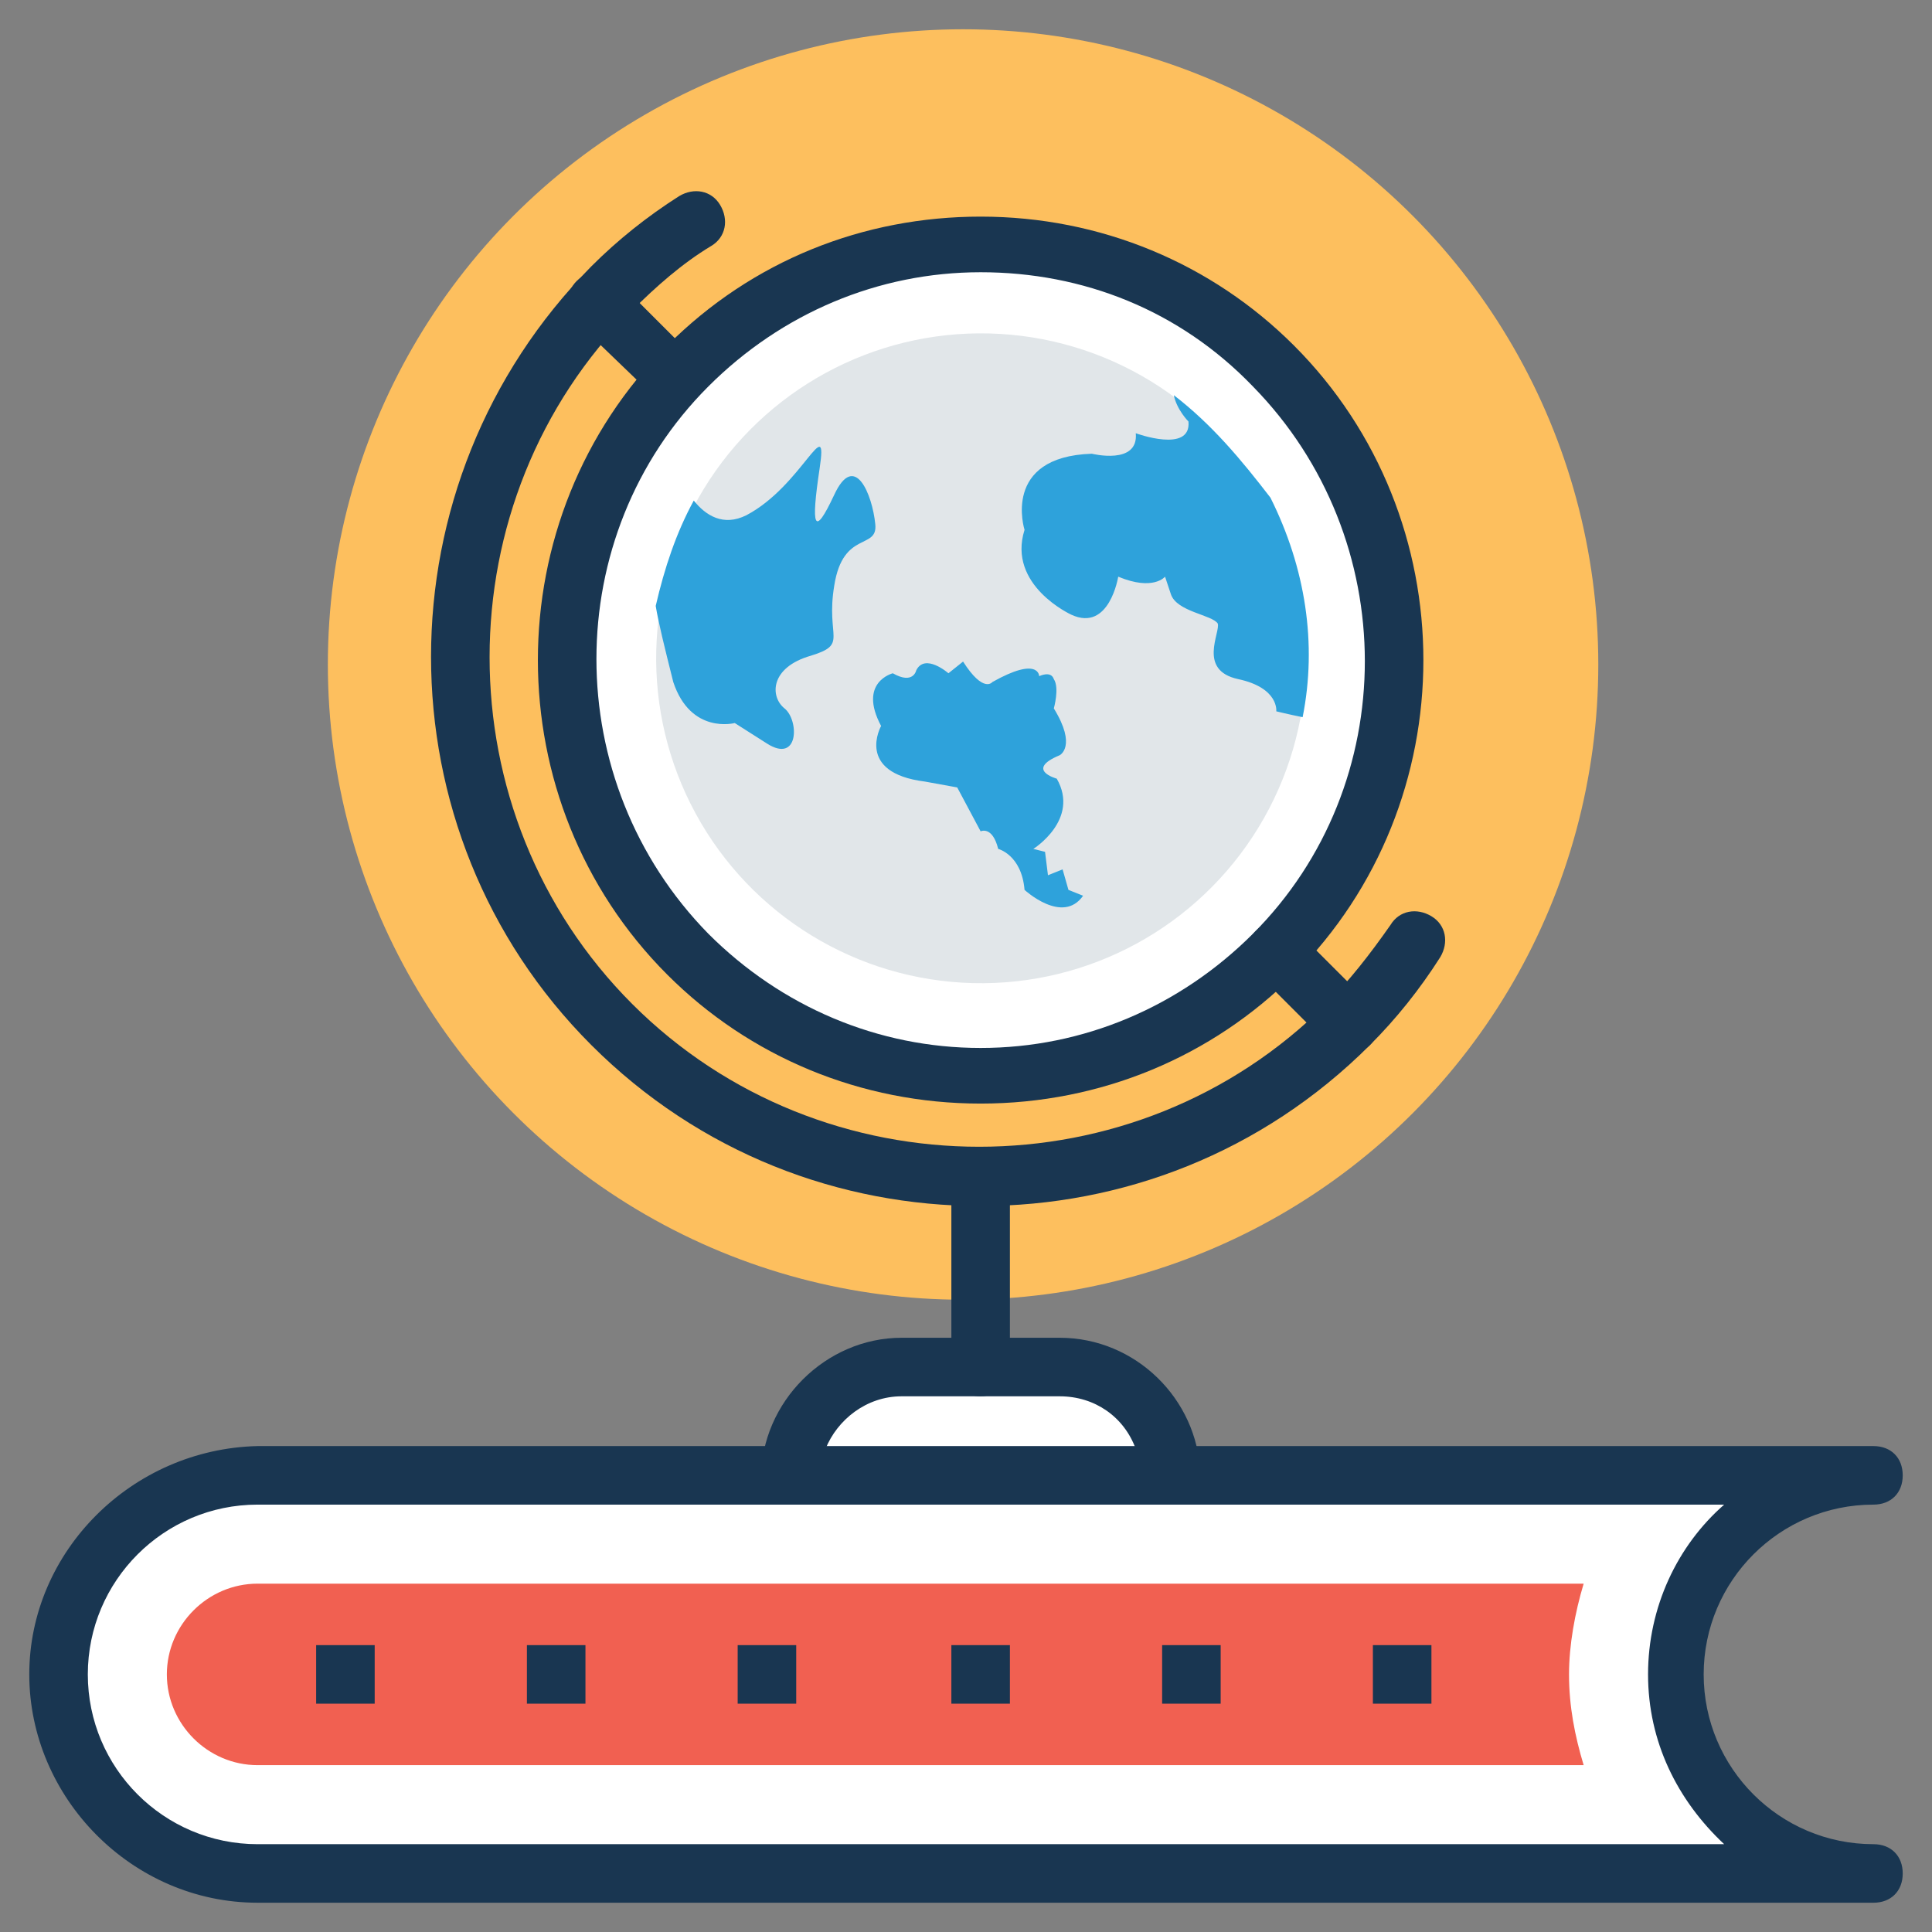 <svg xmlns="http://www.w3.org/2000/svg" id="Layer_1" x="0" y="0" viewBox="0 0 66 66" xml:space="preserve"><rect x="0" y="0" width="66" height="66" fill="#808080" stroke="none"/><style>.st0{fill:#fff}.st1{fill:#193651}.st5{fill:#2ea2db}.st7{fill:#f16051}</style><circle cx="32.9" cy="22.7" r="21.7" fill="#FDBF5E" style="fill:#fdbf5e"></circle><path class="st1" d="M33.5 41.2c-4.8 0-9.6-1.8-13.3-5.5-7.3-7.3-7.3-19.2 0-26.6.9-.9 1.9-1.7 3-2.4.5-.3 1.1-.2 1.4.3.3.5.2 1.1-.3 1.4-1 .6-1.9 1.4-2.7 2.2-6.5 6.5-6.5 17.2 0 23.7s17.2 6.5 23.7 0c.8-.8 1.5-1.7 2.2-2.7.3-.5.9-.6 1.4-.3.5.3.6.9.3 1.4-.7 1.1-1.5 2.1-2.4 3-3.7 3.7-8.5 5.5-13.3 5.5z" fill="#193651"></path><path class="st0" d="M43.5 32.5C38 38 29 38 23.4 32.5s-5.5-14.5 0-20.1c5.5-5.5 14.5-5.5 20.1 0 5.6 5.6 5.6 14.6 0 20.1z" fill="#FFF"></path><path class="st1" d="M33.5 37.7c-4.1 0-7.9-1.6-10.7-4.4-5.9-5.9-5.9-15.6 0-21.5 2.9-2.9 6.7-4.4 10.7-4.4 4.1 0 7.9 1.6 10.7 4.4 5.9 5.9 5.9 15.6 0 21.5-2.8 2.8-6.6 4.4-10.7 4.4zm0-28.4c-3.5 0-6.8 1.4-9.3 3.9-5.1 5.1-5.1 13.5 0 18.7 2.5 2.5 5.8 3.9 9.3 3.9 3.5 0 6.8-1.4 9.3-3.9 5.1-5.1 5.1-13.5 0-18.7-2.5-2.6-5.8-3.9-9.3-3.9z" fill="#193651"></path><circle transform="rotate(-28.574 33.484 22.464)" cx="33.5" cy="22.5" fill="#E1E6E9" style="fill:#e1e6e9" r="11.1"></circle><path class="st5" d="M35.5 23.1s0-.7-1.6.2c0 0-.3.4-1-.7l-.5.4s-.8-.7-1.1-.1c0 0-.1.5-.8.1 0 0-1.2.3-.4 1.8 0 0-.9 1.6 1.5 1.9l1.1.2.8 1.5s.4-.2.6.6c0 0 .8.2.9 1.4 0 0 1.3 1.2 2 .2l-.5-.2-.2-.7-.5.2-.1-.8-.4-.1s1.6-1 .8-2.4c0 0-1.1-.3.1-.8 0 0 .6-.3-.2-1.6 0 0 .2-.7 0-1-.1-.3-.5-.1-.5-.1zM40.1 13.5c.1.5.5.9.5.9.1 1.1-1.8.4-1.8.4.1 1.1-1.5.7-1.5.7-3.1.1-2.3 2.6-2.3 2.6-.6 1.9 1.6 2.9 1.6 2.9 1.3.6 1.6-1.3 1.6-1.3 1.2.5 1.6 0 1.6 0l.2.6c.2.6 1.4.7 1.6 1 .1.3-.7 1.6.7 1.9 1.4.3 1.3 1.1 1.3 1.1s.4.1.9.2c.5-2.5.1-5.1-1.1-7.5-1-1.3-2-2.5-3.3-3.5zM25.1 24.7l1.1.7c1.1.7 1.1-.8.6-1.2-.5-.4-.5-1.4.9-1.8 1.3-.4.5-.6.8-2.4.3-1.9 1.5-1.2 1.4-2.1-.1-1-.7-2.5-1.4-1s-.8 1.1-.5-.9c.3-2-.6.6-2.5 1.6-.8.4-1.4 0-1.8-.5-.6 1.1-1 2.3-1.3 3.6.1.6.3 1.4.6 2.6.6 1.8 2.1 1.4 2.1 1.4z" fill="#2EA2DB"></path><path class="st0" fill="#FFF" d="m46.1 35-2.6-2.5"></path><path class="st1" d="M46.1 36c-.3 0-.5-.1-.7-.3l-2.5-2.5c-.4-.4-.4-1 0-1.4.4-.4 1-.4 1.4 0l2.5 2.5c.4.4.4 1 0 1.4-.2.2-.5.3-.7.3z" fill="#193651"></path><path class="st0" d="M40 50.5H27c0-2.1 1.7-3.8 3.8-3.8h5.4c2.1 0 3.8 1.7 3.8 3.8z" fill="#FFF"></path><path class="st1" d="M41 50.3c-.1-2.5-2.2-4.6-4.8-4.6h-5.4c-2.6 0-4.8 2.2-4.8 4.8 0 .6.4 1 1 1h13c.6 0 1-.4 1-1v-.2zm-12.8-.8c.4-1 1.4-1.8 2.6-1.8h5.4c1.2 0 2.2.7 2.6 1.8H28.2z" fill="#193651"></path><path class="st1" d="M33.5 47.7c-.6 0-1-.4-1-1v-6.5c0-.6.4-1 1-1s1 .4 1 1v6.5c0 .6-.5 1-1 1z" fill="#193651"></path><path class="st0" d="M57.2 57.2c0-3.7 3-6.8 6.8-6.8H8.8c-3.7 0-6.8 3-6.8 6.8S5 64 8.8 64H64c-3.7 0-6.8-3-6.8-6.8z" fill="#FFF"></path><path class="st1" d="M64 63c-3.2 0-5.8-2.6-5.8-5.8 0-3.2 2.6-5.8 5.8-5.8.6 0 1-.4 1-1s-.4-1-1-1H8.8C4.5 49.5 1 53 1 57.2S4.5 65 8.8 65H64c.6 0 1-.4 1-1s-.4-1-1-1zM8.8 63C5.6 63 3 60.4 3 57.2c0-3.2 2.6-5.8 5.8-5.8h50.1c-1.6 1.4-2.6 3.5-2.6 5.8s1 4.3 2.6 5.8H8.8z" fill="#193651"></path><path class="st7" d="M54.1 54.1H8.8c-1.7 0-3.1 1.4-3.1 3.1 0 1.7 1.4 3.1 3.1 3.1h45.3c-.3-1-.5-2-.5-3.1 0-1 .2-2.1.5-3.1z" fill="#F16051"></path><path class="st0" fill="#FFF" d="m20.4 10.3 2.7 2.6"></path><path class="st1" d="M23.1 13.9c-.3 0-.5-.1-.7-.3L19.7 11c-.4-.4-.4-1 0-1.4.4-.4 1-.4 1.4 0l2.6 2.6c.4.4.4 1 0 1.4-.1.2-.4.3-.6.3z" fill="#193651"></path><path class="st7" fill="#F16051" d="M11.8 56.2v2"></path><path class="st1" fill="#193651" d="M10.8 56.2h2v2h-2z"></path><path class="st7" fill="#F16051" d="M26.2 56.2v2"></path><path class="st1" fill="#193651" d="M25.2 56.2h2v2h-2z"></path><path class="st7" fill="#F16051" d="M40.7 56.2v2"></path><path class="st1" fill="#193651" d="M39.7 56.2h2v2h-2zM18 56.2h2v2h-2z"></path><path class="st7" fill="#F16051" d="M33.5 56.2v2"></path><path class="st1" fill="#193651" d="M32.5 56.2h2v2h-2z"></path><path class="st7" fill="#F16051" d="M47.9 56.2v2"></path><path class="st1" fill="#193651" d="M46.9 56.2h2v2h-2z"></path></svg>